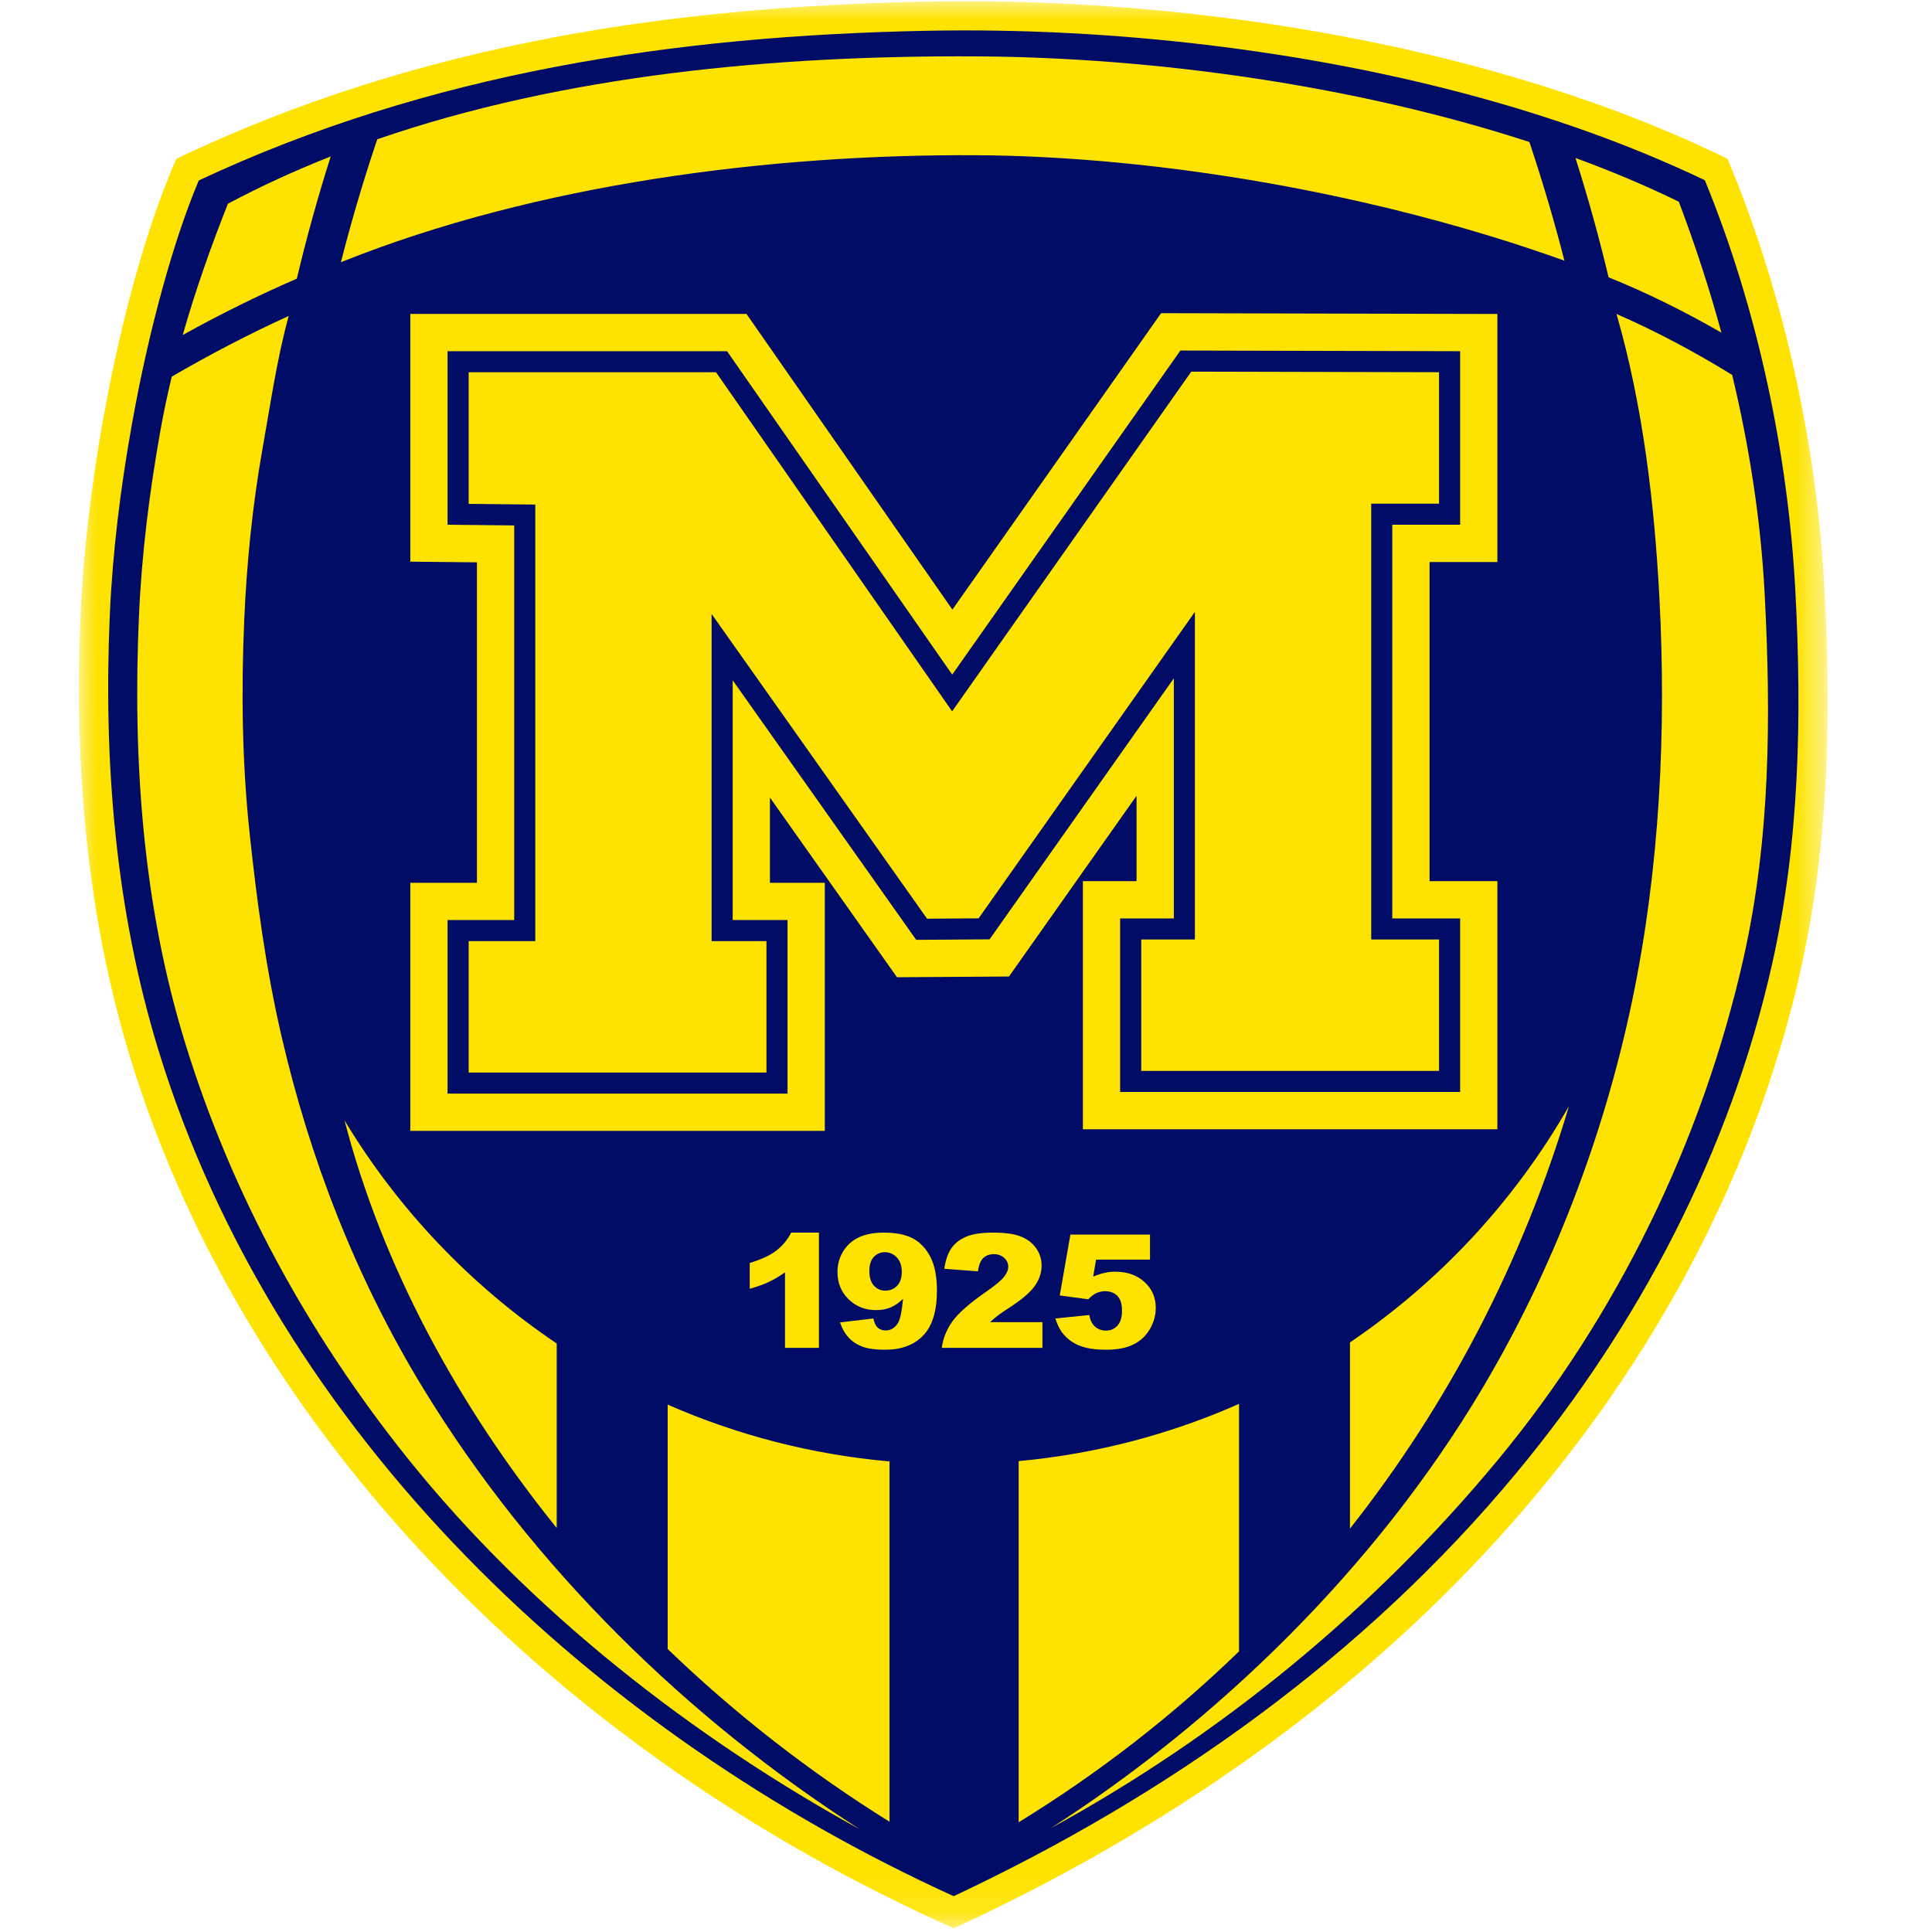 <?xml version="1.0" encoding="UTF-8"?>
<svg xmlns="http://www.w3.org/2000/svg" width="50" height="50" viewBox="0 0 50 50" fill="none">
  <mask id="mask0_13796_860" style="mask-type:luminance" maskUnits="userSpaceOnUse" x="2" y="0" width="46" height="50">
    <path d="M2 0H47.303V49.912H2V0Z" fill="white"></path>
  </mask>
  <g mask="url(#mask0_13796_860)">
    <path fill-rule="evenodd" clip-rule="evenodd" d="M4.563 4.11C10.99 1.038 17.68 0.163 23.997 0.042C31.049 -0.094 38.852 1.241 44.708 4.11C45.784 6.657 46.976 10.618 47.219 15.282C47.383 18.418 47.354 21.75 46.597 25.12C44.586 34.075 37.893 43.806 24.686 49.904C14.33 45.29 6.33 37.021 3.381 27.407C2.235 23.668 1.917 19.779 2.088 15.877C2.254 12.072 3.247 7.103 4.563 4.11Z" fill="#FEE300"></path>
  </g>
  <path fill-rule="evenodd" clip-rule="evenodd" d="M44.121 4.664C40.198 2.79 35.678 1.708 31.385 1.181C28.944 0.882 26.471 0.749 24.011 0.796C17.466 0.922 11.112 1.876 5.144 4.67C4.772 5.558 4.474 6.494 4.217 7.419C3.889 8.599 3.624 9.802 3.409 11.008C3.121 12.62 2.914 14.274 2.842 15.91C2.676 19.709 2.984 23.538 4.103 27.186C7.149 37.117 15.397 44.849 24.681 49.073C30.24 46.461 35.323 42.851 39.259 38.101C42.42 34.287 44.772 29.8 45.861 24.954C46.574 21.778 46.634 18.558 46.465 15.321C46.279 11.752 45.485 7.988 44.121 4.664Z" fill="#000C65"></path>
  <path fill-rule="evenodd" clip-rule="evenodd" d="M4.445 9.747C4.333 10.21 4.235 10.675 4.152 11.141C3.869 12.725 3.666 14.334 3.596 15.943C3.433 19.649 3.691 23.405 4.783 26.965C5.98 30.868 7.961 34.508 10.542 37.732C13.717 41.7 17.961 44.986 22.257 47.346C17.817 44.497 13.787 40.576 10.955 35.935C9.18 33.026 8.009 29.93 7.292 26.845C6.876 25.056 6.641 23.269 6.456 21.526C6.266 19.729 6.241 17.892 6.32 16.061C6.385 14.572 6.532 13.086 6.793 11.619C7.001 10.457 7.162 9.304 7.472 8.177C6.445 8.644 5.432 9.173 4.445 9.747Z" fill="#FEE300"></path>
  <path fill-rule="evenodd" clip-rule="evenodd" d="M41.835 8.126C42.522 10.509 42.819 13.052 42.947 15.502C43.123 18.891 42.961 22.443 42.242 25.889C41.5 29.445 40.17 32.889 38.366 35.926C35.583 40.611 31.48 44.56 27.19 47.316C31.63 44.891 35.565 41.645 38.761 37.787C41.845 34.066 44.062 29.518 45.124 24.789C45.82 21.689 45.834 18.52 45.669 15.36C45.571 13.483 45.277 11.576 44.829 9.703C43.867 9.112 42.873 8.578 41.835 8.126Z" fill="#FEE300"></path>
  <path fill-rule="evenodd" clip-rule="evenodd" d="M43.448 5.221C42.608 4.81 41.712 4.432 40.773 4.088C41.096 5.106 41.383 6.138 41.63 7.177C42.641 7.584 43.611 8.069 44.55 8.609C44.236 7.457 43.865 6.323 43.448 5.221ZM39.58 3.675C35.151 2.232 29.955 1.485 25.277 1.459C20.073 1.43 14.613 1.933 9.764 3.604C9.739 3.677 9.715 3.75 9.69 3.824C9.367 4.799 9.076 5.789 8.823 6.786C13.907 4.746 19.973 3.988 25.262 4.017C29.989 4.044 35.654 5.012 40.487 6.746C40.236 5.762 39.948 4.786 39.63 3.824L39.58 3.675ZM8.559 4.049C7.645 4.41 6.756 4.816 5.899 5.272C5.459 6.378 5.058 7.515 4.729 8.67C5.696 8.134 6.684 7.644 7.682 7.211C7.934 6.148 8.228 5.091 8.559 4.049Z" fill="#FEE300"></path>
  <path fill-rule="evenodd" clip-rule="evenodd" d="M8.917 28.997C9.885 32.731 11.829 36.35 14.408 39.545V34.77C12.184 33.271 10.305 31.299 8.917 28.997ZM17.279 42.676C19.024 44.357 20.953 45.86 23.021 47.147V37.821C20.994 37.643 19.063 37.134 17.279 36.351V42.676ZM26.363 47.16C28.439 45.886 30.348 44.403 32.066 42.737V36.332C30.294 37.116 28.376 37.628 26.363 37.813V47.16ZM34.937 39.56C37.468 36.356 39.399 32.666 40.606 28.622C39.208 31.071 37.263 33.165 34.937 34.741V39.56Z" fill="#FEE300"></path>
  <path fill-rule="evenodd" clip-rule="evenodd" d="M21.194 31.9V34.882H20.316V32.928C20.174 33.029 20.036 33.111 19.903 33.173C19.771 33.237 19.604 33.297 19.403 33.354V32.685C19.7 32.596 19.929 32.489 20.092 32.364C20.255 32.238 20.383 32.083 20.475 31.9H21.194Z" fill="#FEE300"></path>
  <path fill-rule="evenodd" clip-rule="evenodd" d="M21.74 34.224L22.603 34.122C22.626 34.235 22.664 34.315 22.718 34.361C22.772 34.408 22.838 34.432 22.916 34.432C23.055 34.432 23.164 34.366 23.242 34.234C23.299 34.136 23.342 33.93 23.37 33.615C23.266 33.716 23.16 33.788 23.051 33.836C22.941 33.882 22.815 33.905 22.671 33.905C22.391 33.905 22.156 33.813 21.962 33.626C21.77 33.439 21.674 33.203 21.674 32.918C21.674 32.723 21.722 32.545 21.821 32.386C21.919 32.225 22.053 32.105 22.226 32.023C22.398 31.941 22.614 31.9 22.873 31.9C23.186 31.9 23.437 31.951 23.626 32.05C23.815 32.151 23.966 32.311 24.079 32.531C24.192 32.75 24.248 33.04 24.248 33.4C24.248 33.929 24.13 34.316 23.892 34.563C23.655 34.809 23.327 34.931 22.905 34.931C22.657 34.931 22.461 34.905 22.318 34.851C22.174 34.796 22.054 34.718 21.96 34.613C21.864 34.509 21.791 34.38 21.74 34.224ZM23.338 32.915C23.338 32.757 23.296 32.633 23.21 32.543C23.125 32.453 23.022 32.407 22.899 32.407C22.784 32.407 22.689 32.449 22.613 32.53C22.537 32.611 22.499 32.733 22.499 32.896C22.499 33.06 22.538 33.185 22.617 33.272C22.696 33.359 22.794 33.402 22.912 33.402C23.034 33.402 23.136 33.36 23.217 33.275C23.297 33.191 23.338 33.072 23.338 32.915Z" fill="#FEE300"></path>
  <path fill-rule="evenodd" clip-rule="evenodd" d="M26.978 34.882H24.374C24.404 34.64 24.495 34.414 24.646 34.2C24.798 33.988 25.081 33.737 25.497 33.447C25.752 33.27 25.914 33.135 25.985 33.044C26.057 32.952 26.093 32.864 26.093 32.782C26.093 32.692 26.057 32.616 25.987 32.552C25.916 32.49 25.828 32.457 25.721 32.457C25.61 32.457 25.52 32.49 25.449 32.556C25.379 32.621 25.332 32.736 25.308 32.902L24.438 32.836C24.472 32.606 24.535 32.428 24.626 32.299C24.717 32.17 24.845 32.072 25.011 32.003C25.176 31.934 25.405 31.9 25.698 31.9C26.003 31.9 26.241 31.932 26.411 31.997C26.58 32.063 26.714 32.163 26.811 32.299C26.909 32.434 26.957 32.586 26.957 32.754C26.957 32.933 26.901 33.103 26.79 33.266C26.679 33.428 26.476 33.607 26.182 33.802C26.007 33.915 25.89 33.994 25.831 34.04C25.772 34.085 25.703 34.144 25.623 34.217H26.978V34.882Z" fill="#FEE300"></path>
  <path fill-rule="evenodd" clip-rule="evenodd" d="M27.702 31.95H29.762V32.599H28.366L28.291 33.04C28.388 32.997 28.483 32.965 28.578 32.944C28.673 32.922 28.766 32.911 28.858 32.911C29.171 32.911 29.425 33 29.619 33.178C29.814 33.355 29.911 33.578 29.911 33.847C29.911 34.037 29.861 34.219 29.761 34.394C29.661 34.568 29.518 34.702 29.334 34.794C29.151 34.886 28.915 34.931 28.628 34.931C28.422 34.931 28.246 34.913 28.099 34.877C27.952 34.84 27.827 34.785 27.723 34.712C27.62 34.64 27.537 34.557 27.473 34.466C27.409 34.374 27.356 34.259 27.313 34.122L28.191 34.032C28.213 34.163 28.262 34.264 28.34 34.333C28.419 34.401 28.512 34.436 28.619 34.436C28.74 34.436 28.84 34.393 28.919 34.307C28.998 34.221 29.037 34.092 29.037 33.922C29.037 33.747 28.998 33.619 28.917 33.537C28.838 33.457 28.732 33.416 28.601 33.416C28.517 33.416 28.435 33.435 28.358 33.473C28.299 33.502 28.235 33.552 28.166 33.626L27.426 33.526L27.702 31.95Z" fill="#FEE300"></path>
  <path fill-rule="evenodd" clip-rule="evenodd" d="M24.648 15.777L30.049 8.105L38.752 8.126V14.545H36.997V22.804H38.752V29.225H28.025V22.804H29.414V20.594L26.112 25.272L23.214 25.291L19.926 20.641V22.846H21.346V29.267H10.619V22.846H12.343V14.553L10.619 14.536V8.124H19.319L24.648 15.777ZM11.583 9.089H18.816L24.643 17.459L30.548 9.072L37.788 9.089V13.58H36.032V23.769H37.788V28.26H28.989V23.769H30.379V17.554L25.61 24.31L23.711 24.323L18.962 17.605V23.811H20.381V28.302H11.583V23.811H13.308V13.598L11.583 13.58V9.089ZM12.129 9.634V13.04L13.853 13.058V24.356H12.129V27.757H19.836V24.356H18.416V15.889L23.992 23.776L25.326 23.767L30.924 15.835V24.314H29.535V27.715H37.242V24.314H35.487V13.035H37.242V9.633L30.83 9.618L24.641 18.409L18.531 9.634H12.129Z" fill="#FEE300"></path>
</svg>
